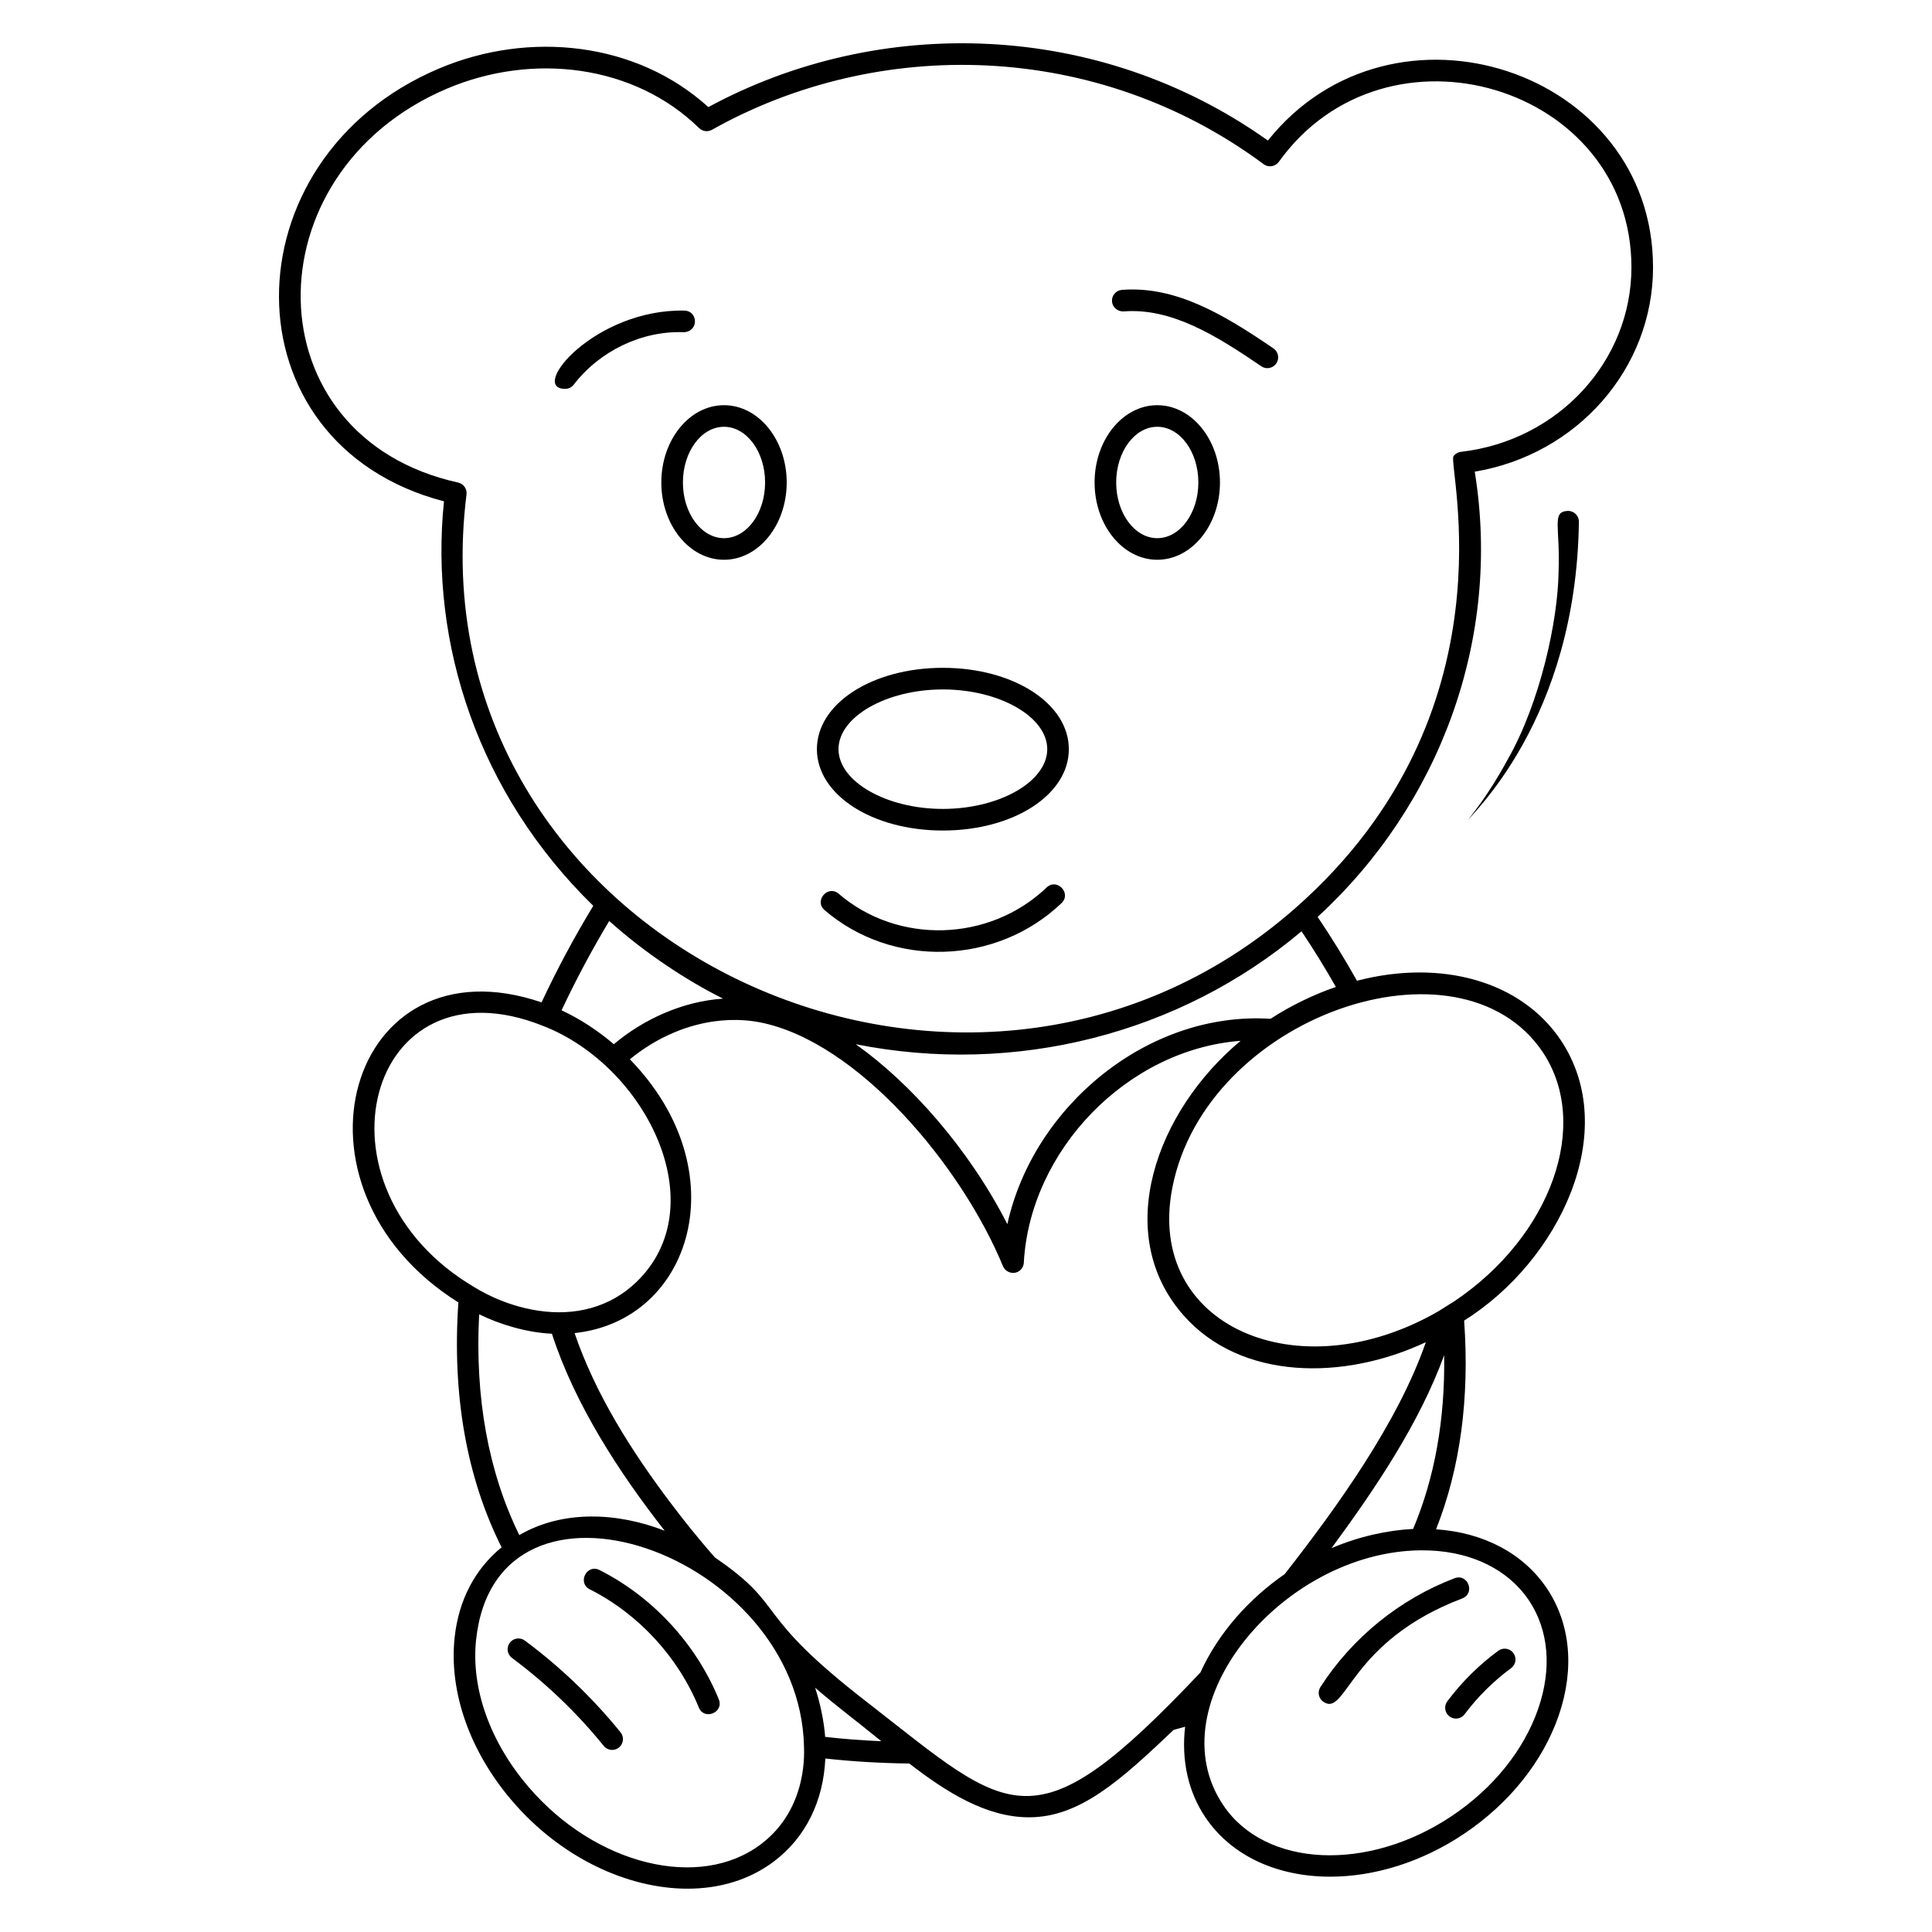 <?xml version="1.0" encoding="UTF-8"?>
<!-- Uploaded to: ICON Repo, www.iconrepo.com, Generator: ICON Repo Mixer Tools -->
<svg fill="#000000" width="800px" height="800px" version="1.1" viewBox="144 144 512 512" xmlns="http://www.w3.org/2000/svg">
 <g>
  <path d="m582.07 214.83c0-52.379-68.992-74.969-102.07-33.586-44.754-31.848-102.87-33.453-148.28-8.863-18.977-17.234-47.391-20.391-71.445-10.191-56.438 23.918-56.938 99.469 1.383 114.67-3.906 37.789 9.184 77.555 39.562 107.19-5.023 8.281-9.621 16.863-13.703 25.586-51.141-17.43-70.695 48.973-22.043 79.523-1.684 24.57 2.176 46.371 11.449 64.898-7.078 5.793-11.395 14.023-12.445 23.934-1.527 14.414 4.027 30.184 15.234 43.258 12.84 15.012 30.551 23.273 46.488 23.273 8.523 0 16.539-2.363 23.027-7.324 8.301-6.316 12.988-15.891 13.492-27.176 6.969 0.777 14.422 1.23 22.254 1.328 9.883 7.644 20.43 14.254 31.727 14.254 13.395 0 24.141-9.68 38.305-23.152 1.031-0.277 2.055-0.562 3.062-0.859-1.031 8.848 0.801 17.242 5.371 24.012 7.004 10.406 19.297 15.734 33.07 15.734 11.539 0 24.117-3.742 35.48-11.363 11.957-8.023 20.855-19.121 25.051-31.25 4.293-12.41 3.184-24.426-3.129-33.836-6.195-9.18-16.695-14.762-29.344-15.609 6.41-16.191 8.922-34.754 7.441-55.305 25.309-15.898 41.73-50.281 25.57-74.387-10.453-15.504-31.465-21.523-53.969-15.684-3.215-5.734-6.703-11.402-10.422-16.922 32.312-29.652 48.812-73.645 41.637-117.99 27.141-4.527 47.25-27.32 47.25-54.168zm-276.62 173.24c9.414 8.445 20.473 15.75 30.164 20.578-10.629 0.711-21.012 5.402-28.949 12.078-4.078-3.5-9.039-6.773-13.844-8.984 3.785-8.059 8.023-15.996 12.629-23.672zm-17.504 27.816c27.301 10.621 45.672 47.707 24.703 67.863v0.004c-7.09 6.828-16.391 9.031-25.98 7.594-9.652-1.445-16.418-5.949-16.812-6.137-45.27-26.617-28.547-88.02 18.09-69.324zm-16.969 76.414c5.738 2.809 12.793 4.856 19.285 5.148 6.035 18.672 17.828 36.832 29.887 52.211-12.391-4.828-26.949-5.609-38.527 1.16-8.215-16.762-11.789-36.414-10.645-58.52zm74.777 140.36c-16.262 12.414-43.934 5.644-61.699-15.121-10.188-11.887-15.25-26.074-13.891-38.934 5.406-51.07 85.793-23.117 86.906 28.301-0.074 0.41 1.43 16.051-11.316 25.754zm31.805-27.219c-5.176-0.219-10.152-0.605-14.883-1.152-0.305-4.188-1.383-9.191-2.652-13.012 6.871 5.867 8.402 6.75 17.535 14.164zm-3.508-10.141c-31.508-24.344-20.883-25.086-40.59-38.551-4.926-5.613-8.734-10.473-11.594-14.262-10.523-13.91-20.055-28.988-25.598-45.207 31.152-3.273 43.414-43.016 14.656-72.555 11.043-9.031 23.922-11.871 34.598-9.77 25.742 5.148 53.203 37.785 64.289 64.625 0.121 0.293 0.293 0.551 0.496 0.781 0.398 0.445 0.961 0.766 1.535 0.895 1.852 0.414 3.383-0.953 3.477-2.613 1.617-29.723 27.293-56.516 57.453-58.816-22.301 18.574-34.23 51.016-15.16 72.711 15.23 17.316 42.52 17.371 64.25 7.152-7.367 21.273-23.5 43.695-37.406 61.469-9.383 6.481-17.527 15.504-22.336 26.066-44.332 46.949-50.07 37.66-88.07 8.074zm175.11-27.207c5.285 7.875 6.16 18.094 2.469 28.762-3.793 10.961-11.898 21.035-22.832 28.367-22.305 14.965-49.496 13.707-60.609-2.812-18.031-26.715 15.715-67.184 52.238-67.555 12.527-0.152 22.961 4.68 28.734 13.238zm-30.672-18.906c-6.582 0.305-14.391 1.984-21.621 5.09 11.449-15.57 23.242-32.973 29.848-51.141 0.258 17.047-2.5 32.492-8.227 46.051zm34.332-126.4c12.824 19.129 2.332 48.758-23.395 66.055-0.383 0.242-4.637 2.902-4.25 2.664-37.121 21.438-77.672 3.926-70.492-32.766 8.898-45.48 76.133-68.594 98.137-35.953zm-72.125-8.793c-32.414-2.078-62.84 23.102-69.738 54.418-10.207-20.016-25.762-37.484-40.191-47.688 42.234 8.402 85.828-2.688 118.15-29.922 3.223 4.82 6.269 9.758 9.102 14.746-5.731 1.953-11.969 4.961-17.32 8.445zm50.477-150.26c-0.789 0.09-1.504 0.504-1.977 1.141-1.664 2.246 16.738 67.895-41.617 119.52-88.668 78.359-234.67 8.422-219.95-109.37 0.184-1.465-0.781-2.832-2.227-3.148-54.855-12.074-55.414-82.152-2.894-104.41 22.531-9.539 49.465-6.438 66.766 10.48 0.91 0.887 2.297 1.066 3.402 0.449 44.082-24.758 101.98-23.707 146.2 9.113 1.27 0.949 3.094 0.672 4.031-0.629 28.504-39.734 93.438-20.227 93.438 27.949 0 24.922-19.422 45.949-45.172 48.91z"/>
  <path d="m335.87 251.38c-9.16 0-16.613 9.188-16.613 20.48 0 11.297 7.453 20.484 16.613 20.484s16.613-9.188 16.613-20.484c0-11.293-7.453-20.48-16.613-20.48zm0 35.242c-6.004 0-10.891-6.621-10.891-14.762 0-8.137 4.883-14.758 10.891-14.758 6.004 0 10.887 6.621 10.887 14.758 0.004 8.141-4.883 14.762-10.887 14.762z"/>
  <path d="m450.69 251.38c-9.16 0-16.613 9.188-16.613 20.48 0 11.297 7.453 20.484 16.613 20.484s16.613-9.188 16.613-20.484c0-11.293-7.453-20.48-16.613-20.48zm0 35.242c-6.004 0-10.887-6.621-10.887-14.762 0-8.137 4.883-14.758 10.887-14.758s10.887 6.621 10.887 14.758c0 8.141-4.883 14.762-10.887 14.762z"/>
  <path d="m393.87 320.98c-18.719 0-33.383 9.473-33.383 21.559 0 12.086 14.664 21.559 33.383 21.559s33.383-9.473 33.383-21.559c0-12.09-14.664-21.559-33.383-21.559zm0 37.391c-14.992 0-27.656-7.25-27.656-15.832 0-8.582 12.664-15.832 27.656-15.832 14.992 0 27.66 7.25 27.66 15.832 0 8.582-12.668 15.832-27.66 15.832z"/>
  <path d="m283.09 578.77c-1.266-0.938-3.062-0.68-4.004 0.594-0.941 1.27-0.68 3.062 0.59 4.008 9.043 6.715 17.23 14.562 24.328 23.316 0.566 0.695 1.391 1.059 2.227 1.059 0.633 0 1.27-0.207 1.801-0.637 1.227-1 1.418-2.801 0.422-4.027-7.402-9.129-15.938-17.305-25.363-24.312z"/>
  <path d="m302.88 560.08c-3.356-1.723-5.977 3.394-2.582 5.106 12.902 6.519 23.43 17.934 28.887 31.312 1.43 3.508 6.731 1.344 5.301-2.16-5.969-14.641-17.488-27.129-31.605-34.258z"/>
  <path d="m493.92 591.09c-0.855 1.332-0.469 3.102 0.859 3.953 6.094 3.934 6.68-16.016 36.727-27.441 3.523-1.344 1.527-6.691-2.035-5.352-14.523 5.527-27.148 15.77-35.551 28.84z"/>
  <path d="m528.13 598.87c0.516 0.383 1.117 0.57 1.715 0.57 0.871 0 1.73-0.395 2.293-1.148 3.488-4.652 7.629-8.758 12.316-12.215 1.273-0.938 1.547-2.727 0.609-4.004-0.938-1.27-2.734-1.539-4.004-0.605-5.137 3.781-9.68 8.289-13.504 13.391-0.949 1.27-0.691 3.062 0.574 4.012z"/>
  <path d="m325.4 226.31c-23.754-0.484-41.387 20.742-31.621 20.742 0.859 0 1.707-0.383 2.273-1.121 6.816-8.883 17.98-14.328 29.188-13.895 4.027-0.23 3.723-5.625 0.16-5.727z"/>
  <path d="m441.32 220.82c-1.578 0.125-2.754 1.504-2.625 3.082 0.125 1.578 1.516 2.695 3.082 2.629 12.578-1 24.414 6.305 36.473 14.531 0.492 0.34 1.055 0.5 1.613 0.5 0.914 0 1.812-0.438 2.367-1.25 0.891-1.305 0.555-3.086-0.75-3.977-12.941-8.832-25.777-16.621-40.16-15.516z"/>
  <path d="m421.36 379.2c-15.137 14.449-39.34 15.18-55.098 1.656-2.871-2.461-6.606 1.879-3.727 4.348 17.996 15.445 45.566 14.57 62.777-1.863 2.738-2.609-1.207-6.758-3.953-4.141z"/>
  <path d="m543.57 345.25c-5.402 9.949-9.637 14.75-10.93 16.578 1.172-2.074 29.07-26.918 29.785-79.559 0-1.68-1.41-2.973-3.047-2.867-4.234 0.27-1.871 4.246-2.344 16.207-0.176 12.848-4.844 34.504-13.465 49.641z"/>
 </g>
</svg>